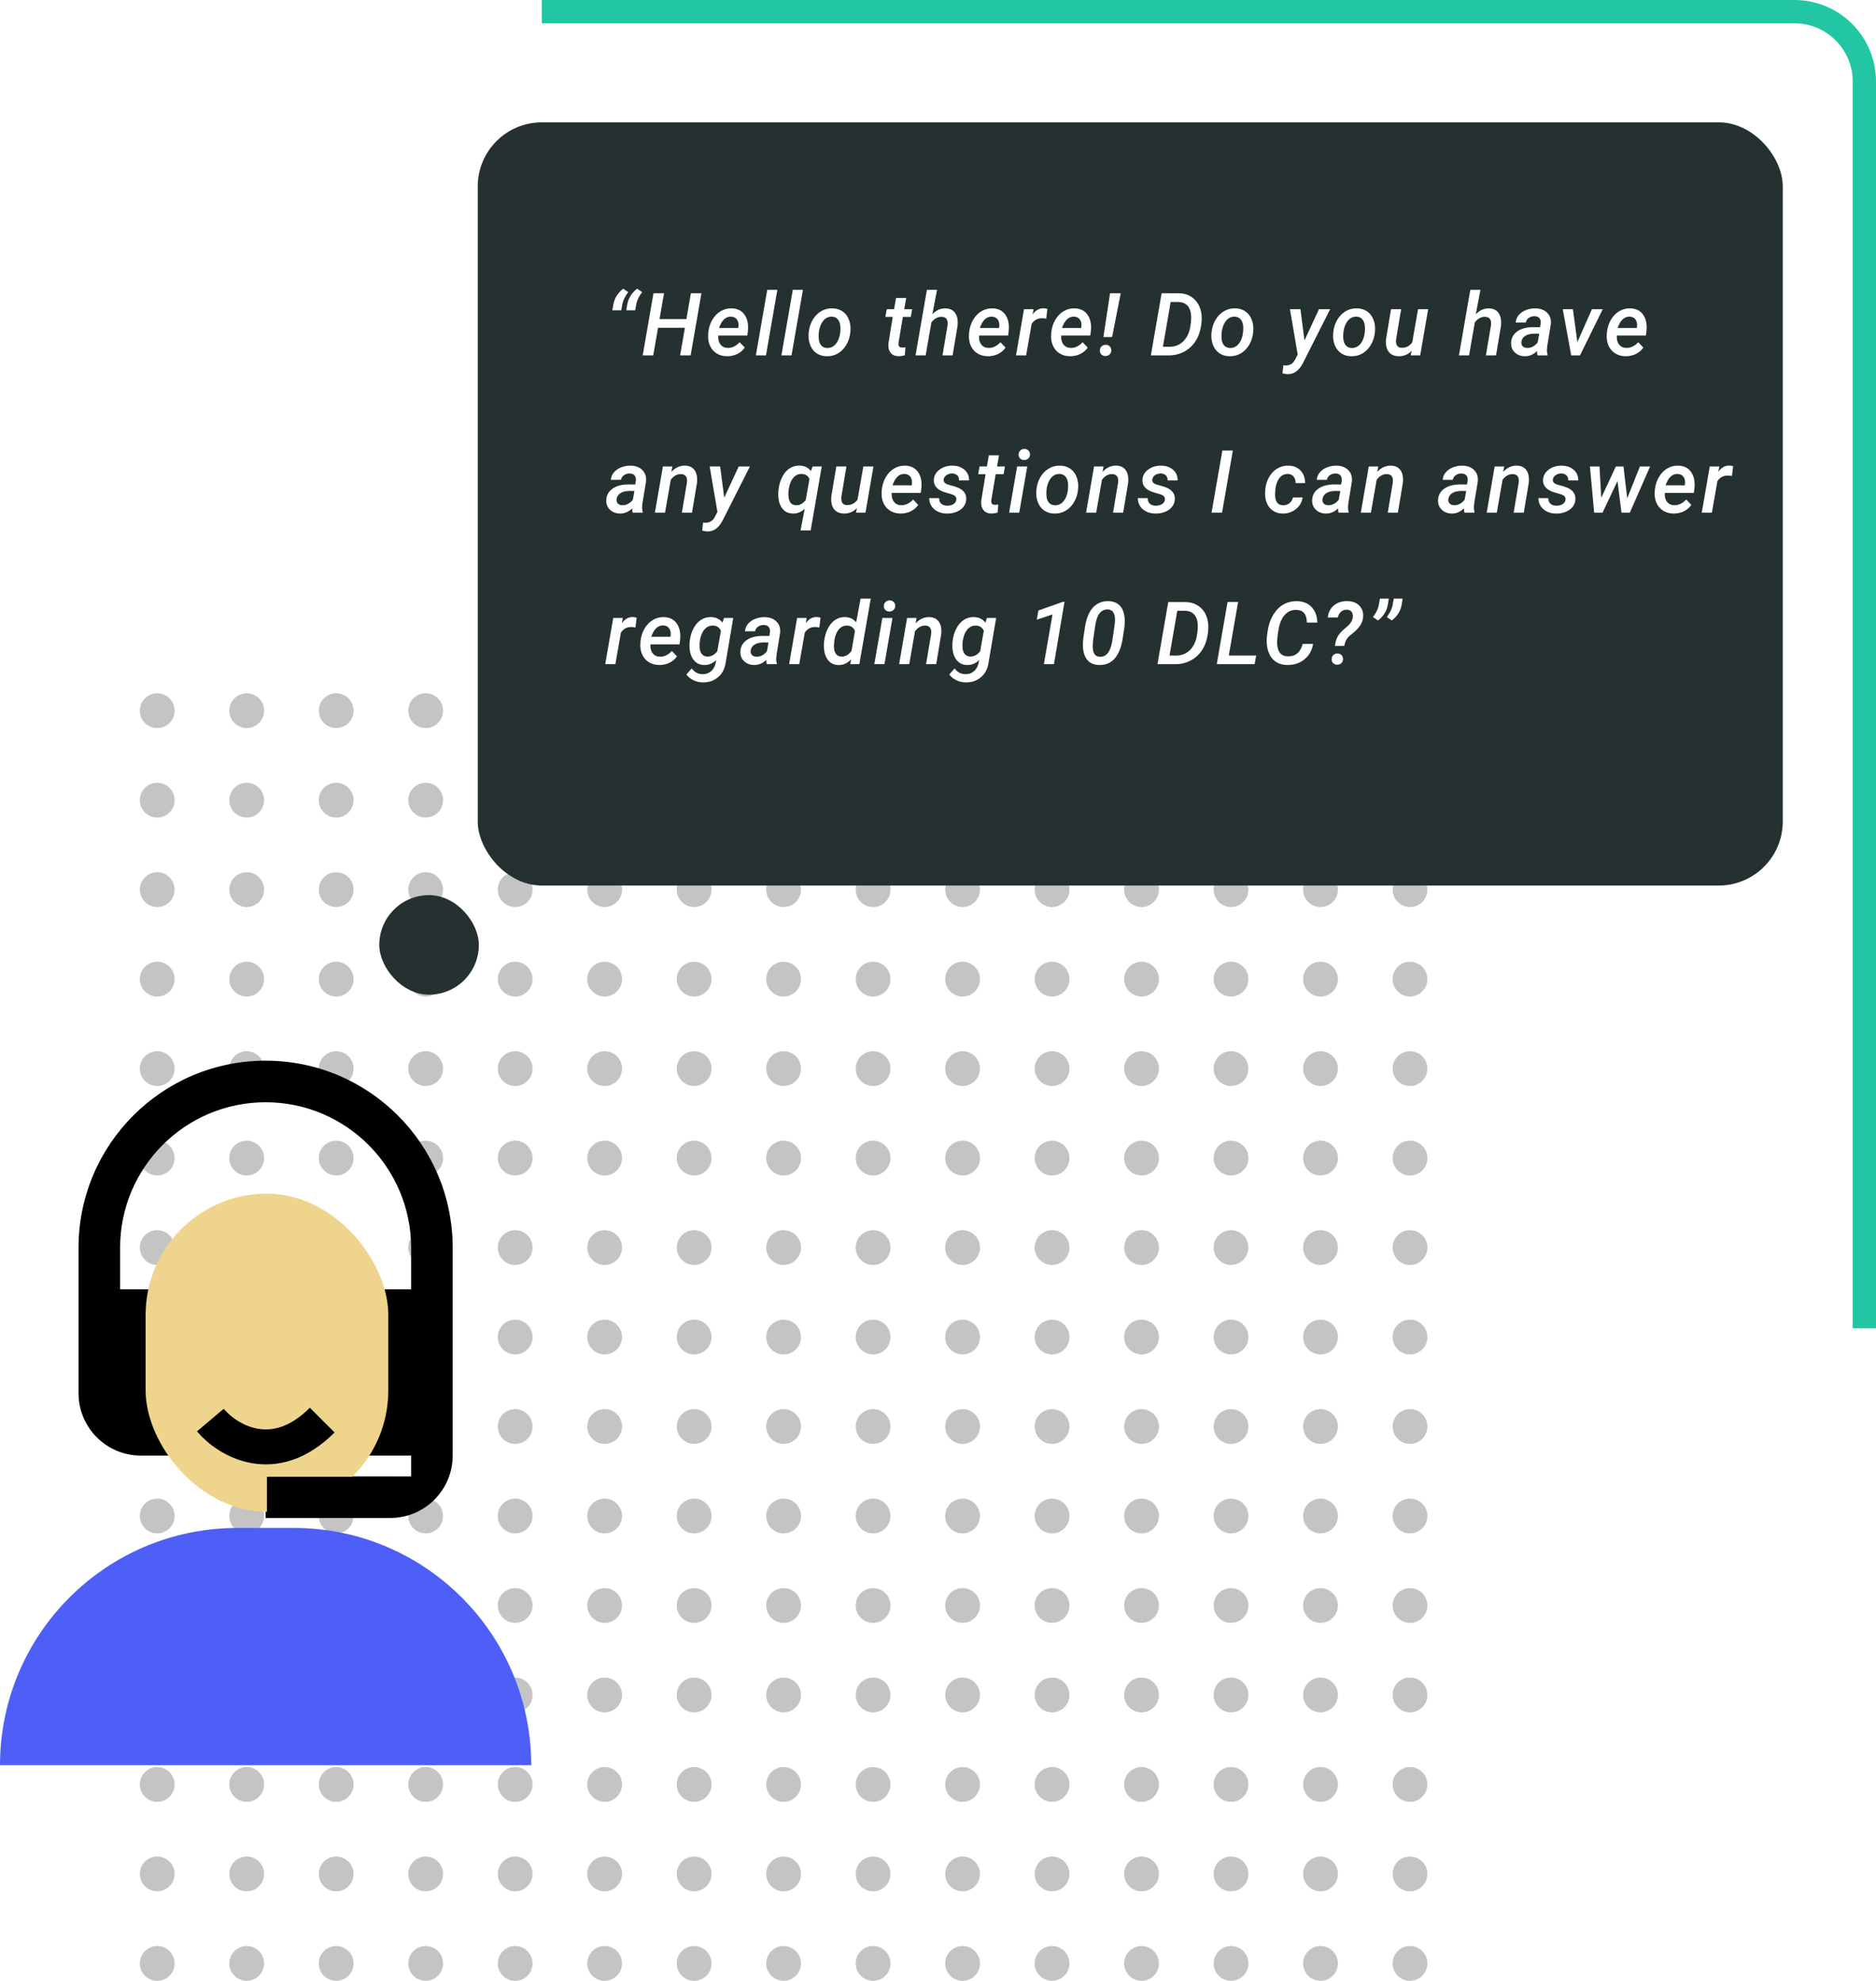 <svg width="322" height="340" viewBox="0 0 322 340" fill="none" xmlns="http://www.w3.org/2000/svg">
<circle cx="26.986" cy="121.986" r="2.986" fill="#C4C4C4"/>
<circle cx="26.986" cy="137.346" r="2.986" fill="#C4C4C4"/>
<circle cx="26.986" cy="152.705" r="2.986" fill="#C4C4C4"/>
<circle cx="26.986" cy="168.064" r="2.986" fill="#C4C4C4"/>
<circle cx="26.986" cy="183.423" r="2.986" fill="#C4C4C4"/>
<circle cx="26.986" cy="198.782" r="2.986" fill="#C4C4C4"/>
<circle cx="26.986" cy="214.141" r="2.986" fill="#C4C4C4"/>
<circle cx="26.986" cy="229.5" r="2.986" fill="#C4C4C4"/>
<circle cx="26.986" cy="244.859" r="2.986" fill="#C4C4C4"/>
<circle cx="26.986" cy="260.218" r="2.986" fill="#C4C4C4"/>
<circle cx="26.986" cy="275.577" r="2.986" fill="#C4C4C4"/>
<circle cx="26.986" cy="290.936" r="2.986" fill="#C4C4C4"/>
<circle cx="26.986" cy="306.295" r="2.986" fill="#C4C4C4"/>
<circle cx="26.986" cy="321.654" r="2.986" fill="#C4C4C4"/>
<circle cx="26.986" cy="337.014" r="2.986" fill="#C4C4C4"/>
<circle cx="42.346" cy="121.986" r="2.986" fill="#C4C4C4"/>
<circle cx="42.346" cy="137.346" r="2.986" fill="#C4C4C4"/>
<circle cx="42.346" cy="152.705" r="2.986" fill="#C4C4C4"/>
<circle cx="42.346" cy="168.064" r="2.986" fill="#C4C4C4"/>
<circle cx="42.346" cy="183.423" r="2.986" fill="#C4C4C4"/>
<circle cx="42.346" cy="198.782" r="2.986" fill="#C4C4C4"/>
<circle cx="42.346" cy="214.141" r="2.986" fill="#C4C4C4"/>
<circle cx="42.346" cy="229.5" r="2.986" fill="#C4C4C4"/>
<circle cx="42.346" cy="244.859" r="2.986" fill="#C4C4C4"/>
<circle cx="42.346" cy="260.218" r="2.986" fill="#C4C4C4"/>
<circle cx="42.346" cy="275.577" r="2.986" fill="#C4C4C4"/>
<circle cx="42.346" cy="290.936" r="2.986" fill="#C4C4C4"/>
<circle cx="42.346" cy="306.295" r="2.986" fill="#C4C4C4"/>
<circle cx="42.346" cy="321.654" r="2.986" fill="#C4C4C4"/>
<circle cx="42.346" cy="337.014" r="2.986" fill="#C4C4C4"/>
<circle cx="57.704" cy="121.986" r="2.986" fill="#C4C4C4"/>
<circle cx="57.704" cy="137.346" r="2.986" fill="#C4C4C4"/>
<circle cx="57.704" cy="152.705" r="2.986" fill="#C4C4C4"/>
<circle cx="57.704" cy="168.064" r="2.986" fill="#C4C4C4"/>
<circle cx="57.704" cy="183.423" r="2.986" fill="#C4C4C4"/>
<circle cx="57.704" cy="198.782" r="2.986" fill="#C4C4C4"/>
<circle cx="57.704" cy="214.141" r="2.986" fill="#C4C4C4"/>
<circle cx="57.704" cy="229.5" r="2.986" fill="#C4C4C4"/>
<circle cx="57.704" cy="244.859" r="2.986" fill="#C4C4C4"/>
<circle cx="57.704" cy="260.218" r="2.986" fill="#C4C4C4"/>
<circle cx="57.704" cy="275.577" r="2.986" fill="#C4C4C4"/>
<circle cx="57.704" cy="290.936" r="2.986" fill="#C4C4C4"/>
<circle cx="57.704" cy="306.295" r="2.986" fill="#C4C4C4"/>
<circle cx="57.704" cy="321.654" r="2.986" fill="#C4C4C4"/>
<circle cx="57.704" cy="337.014" r="2.986" fill="#C4C4C4"/>
<circle cx="73.064" cy="121.986" r="2.986" fill="#C4C4C4"/>
<circle cx="73.064" cy="137.346" r="2.986" fill="#C4C4C4"/>
<circle cx="73.064" cy="152.705" r="2.986" fill="#C4C4C4"/>
<circle cx="73.064" cy="168.064" r="2.986" fill="#C4C4C4"/>
<circle cx="73.064" cy="183.423" r="2.986" fill="#C4C4C4"/>
<circle cx="73.064" cy="198.782" r="2.986" fill="#C4C4C4"/>
<circle cx="73.064" cy="214.141" r="2.986" fill="#C4C4C4"/>
<circle cx="73.064" cy="229.5" r="2.986" fill="#C4C4C4"/>
<circle cx="73.064" cy="244.859" r="2.986" fill="#C4C4C4"/>
<circle cx="73.064" cy="260.218" r="2.986" fill="#C4C4C4"/>
<circle cx="73.064" cy="275.577" r="2.986" fill="#C4C4C4"/>
<circle cx="73.064" cy="290.936" r="2.986" fill="#C4C4C4"/>
<circle cx="73.064" cy="306.295" r="2.986" fill="#C4C4C4"/>
<circle cx="73.064" cy="321.654" r="2.986" fill="#C4C4C4"/>
<circle cx="73.064" cy="337.014" r="2.986" fill="#C4C4C4"/>
<circle cx="88.424" cy="121.986" r="2.986" fill="#C4C4C4"/>
<circle cx="88.424" cy="137.346" r="2.986" fill="#C4C4C4"/>
<circle cx="88.424" cy="152.705" r="2.986" fill="#C4C4C4"/>
<circle cx="88.424" cy="168.064" r="2.986" fill="#C4C4C4"/>
<circle cx="88.424" cy="183.423" r="2.986" fill="#C4C4C4"/>
<circle cx="88.424" cy="198.782" r="2.986" fill="#C4C4C4"/>
<circle cx="88.424" cy="214.141" r="2.986" fill="#C4C4C4"/>
<circle cx="88.424" cy="229.5" r="2.986" fill="#C4C4C4"/>
<circle cx="88.424" cy="244.859" r="2.986" fill="#C4C4C4"/>
<circle cx="88.424" cy="260.218" r="2.986" fill="#C4C4C4"/>
<circle cx="88.424" cy="275.577" r="2.986" fill="#C4C4C4"/>
<circle cx="88.424" cy="290.936" r="2.986" fill="#C4C4C4"/>
<circle cx="88.424" cy="306.295" r="2.986" fill="#C4C4C4"/>
<circle cx="88.424" cy="321.654" r="2.986" fill="#C4C4C4"/>
<circle cx="88.424" cy="337.014" r="2.986" fill="#C4C4C4"/>
<circle cx="103.783" cy="121.986" r="2.986" fill="#C4C4C4"/>
<circle cx="103.783" cy="137.346" r="2.986" fill="#C4C4C4"/>
<circle cx="103.783" cy="152.705" r="2.986" fill="#C4C4C4"/>
<circle cx="103.783" cy="168.064" r="2.986" fill="#C4C4C4"/>
<circle cx="103.783" cy="183.423" r="2.986" fill="#C4C4C4"/>
<circle cx="103.783" cy="198.782" r="2.986" fill="#C4C4C4"/>
<circle cx="103.783" cy="214.141" r="2.986" fill="#C4C4C4"/>
<circle cx="103.783" cy="229.5" r="2.986" fill="#C4C4C4"/>
<circle cx="103.783" cy="244.859" r="2.986" fill="#C4C4C4"/>
<circle cx="103.783" cy="260.218" r="2.986" fill="#C4C4C4"/>
<circle cx="103.783" cy="275.577" r="2.986" fill="#C4C4C4"/>
<circle cx="103.783" cy="290.936" r="2.986" fill="#C4C4C4"/>
<circle cx="103.783" cy="306.295" r="2.986" fill="#C4C4C4"/>
<circle cx="103.783" cy="321.654" r="2.986" fill="#C4C4C4"/>
<circle cx="103.783" cy="337.014" r="2.986" fill="#C4C4C4"/>
<circle cx="119.142" cy="121.986" r="2.986" fill="#C4C4C4"/>
<circle cx="119.142" cy="137.346" r="2.986" fill="#C4C4C4"/>
<circle cx="119.142" cy="152.705" r="2.986" fill="#C4C4C4"/>
<circle cx="119.142" cy="168.064" r="2.986" fill="#C4C4C4"/>
<circle cx="119.142" cy="183.423" r="2.986" fill="#C4C4C4"/>
<circle cx="119.142" cy="198.782" r="2.986" fill="#C4C4C4"/>
<circle cx="119.142" cy="214.141" r="2.986" fill="#C4C4C4"/>
<circle cx="119.142" cy="229.5" r="2.986" fill="#C4C4C4"/>
<circle cx="119.142" cy="244.859" r="2.986" fill="#C4C4C4"/>
<circle cx="119.142" cy="260.218" r="2.986" fill="#C4C4C4"/>
<circle cx="119.142" cy="275.577" r="2.986" fill="#C4C4C4"/>
<circle cx="119.142" cy="290.936" r="2.986" fill="#C4C4C4"/>
<circle cx="119.142" cy="306.295" r="2.986" fill="#C4C4C4"/>
<circle cx="119.142" cy="321.654" r="2.986" fill="#C4C4C4"/>
<circle cx="119.142" cy="337.014" r="2.986" fill="#C4C4C4"/>
<circle cx="134.5" cy="121.986" r="2.986" fill="#C4C4C4"/>
<circle cx="134.5" cy="137.346" r="2.986" fill="#C4C4C4"/>
<circle cx="134.5" cy="152.705" r="2.986" fill="#C4C4C4"/>
<circle cx="134.5" cy="168.064" r="2.986" fill="#C4C4C4"/>
<circle cx="134.5" cy="183.423" r="2.986" fill="#C4C4C4"/>
<circle cx="134.5" cy="198.782" r="2.986" fill="#C4C4C4"/>
<circle cx="134.5" cy="214.141" r="2.986" fill="#C4C4C4"/>
<circle cx="134.5" cy="229.5" r="2.986" fill="#C4C4C4"/>
<circle cx="134.5" cy="244.859" r="2.986" fill="#C4C4C4"/>
<circle cx="134.5" cy="260.218" r="2.986" fill="#C4C4C4"/>
<circle cx="134.5" cy="275.577" r="2.986" fill="#C4C4C4"/>
<circle cx="134.5" cy="290.936" r="2.986" fill="#C4C4C4"/>
<circle cx="134.5" cy="306.295" r="2.986" fill="#C4C4C4"/>
<circle cx="134.5" cy="321.654" r="2.986" fill="#C4C4C4"/>
<circle cx="134.5" cy="337.014" r="2.986" fill="#C4C4C4"/>
<circle cx="149.859" cy="121.986" r="2.986" fill="#C4C4C4"/>
<circle cx="149.859" cy="137.346" r="2.986" fill="#C4C4C4"/>
<circle cx="149.859" cy="152.705" r="2.986" fill="#C4C4C4"/>
<circle cx="149.859" cy="168.064" r="2.986" fill="#C4C4C4"/>
<circle cx="149.859" cy="183.423" r="2.986" fill="#C4C4C4"/>
<circle cx="149.859" cy="198.782" r="2.986" fill="#C4C4C4"/>
<circle cx="149.859" cy="214.141" r="2.986" fill="#C4C4C4"/>
<circle cx="149.859" cy="229.5" r="2.986" fill="#C4C4C4"/>
<circle cx="149.859" cy="244.859" r="2.986" fill="#C4C4C4"/>
<circle cx="149.859" cy="260.218" r="2.986" fill="#C4C4C4"/>
<circle cx="149.859" cy="275.577" r="2.986" fill="#C4C4C4"/>
<circle cx="149.859" cy="290.936" r="2.986" fill="#C4C4C4"/>
<circle cx="149.859" cy="306.295" r="2.986" fill="#C4C4C4"/>
<circle cx="149.859" cy="321.654" r="2.986" fill="#C4C4C4"/>
<circle cx="149.859" cy="337.014" r="2.986" fill="#C4C4C4"/>
<circle cx="165.219" cy="121.986" r="2.986" fill="#C4C4C4"/>
<circle cx="165.219" cy="137.346" r="2.986" fill="#C4C4C4"/>
<circle cx="165.219" cy="152.705" r="2.986" fill="#C4C4C4"/>
<circle cx="165.219" cy="168.064" r="2.986" fill="#C4C4C4"/>
<circle cx="165.219" cy="183.423" r="2.986" fill="#C4C4C4"/>
<circle cx="165.219" cy="198.782" r="2.986" fill="#C4C4C4"/>
<circle cx="165.219" cy="214.141" r="2.986" fill="#C4C4C4"/>
<circle cx="165.219" cy="229.5" r="2.986" fill="#C4C4C4"/>
<circle cx="165.219" cy="244.859" r="2.986" fill="#C4C4C4"/>
<circle cx="165.219" cy="260.218" r="2.986" fill="#C4C4C4"/>
<circle cx="165.219" cy="275.577" r="2.986" fill="#C4C4C4"/>
<circle cx="165.219" cy="290.936" r="2.986" fill="#C4C4C4"/>
<circle cx="165.219" cy="306.295" r="2.986" fill="#C4C4C4"/>
<circle cx="165.219" cy="321.654" r="2.986" fill="#C4C4C4"/>
<circle cx="165.219" cy="337.014" r="2.986" fill="#C4C4C4"/>
<circle cx="180.577" cy="121.986" r="2.986" fill="#C4C4C4"/>
<circle cx="180.577" cy="137.346" r="2.986" fill="#C4C4C4"/>
<circle cx="180.577" cy="152.705" r="2.986" fill="#C4C4C4"/>
<circle cx="180.577" cy="168.064" r="2.986" fill="#C4C4C4"/>
<circle cx="180.577" cy="183.423" r="2.986" fill="#C4C4C4"/>
<circle cx="180.577" cy="198.782" r="2.986" fill="#C4C4C4"/>
<circle cx="180.577" cy="214.141" r="2.986" fill="#C4C4C4"/>
<circle cx="180.577" cy="229.5" r="2.986" fill="#C4C4C4"/>
<circle cx="180.577" cy="244.859" r="2.986" fill="#C4C4C4"/>
<circle cx="180.577" cy="260.218" r="2.986" fill="#C4C4C4"/>
<circle cx="180.577" cy="275.577" r="2.986" fill="#C4C4C4"/>
<circle cx="180.577" cy="290.936" r="2.986" fill="#C4C4C4"/>
<circle cx="180.577" cy="306.295" r="2.986" fill="#C4C4C4"/>
<circle cx="180.577" cy="321.654" r="2.986" fill="#C4C4C4"/>
<circle cx="180.577" cy="337.014" r="2.986" fill="#C4C4C4"/>
<circle cx="195.937" cy="121.986" r="2.986" fill="#C4C4C4"/>
<circle cx="195.937" cy="137.346" r="2.986" fill="#C4C4C4"/>
<circle cx="195.937" cy="152.705" r="2.986" fill="#C4C4C4"/>
<circle cx="195.937" cy="168.064" r="2.986" fill="#C4C4C4"/>
<circle cx="195.937" cy="183.423" r="2.986" fill="#C4C4C4"/>
<circle cx="195.937" cy="198.782" r="2.986" fill="#C4C4C4"/>
<circle cx="195.937" cy="214.141" r="2.986" fill="#C4C4C4"/>
<circle cx="195.937" cy="229.5" r="2.986" fill="#C4C4C4"/>
<circle cx="195.937" cy="244.859" r="2.986" fill="#C4C4C4"/>
<circle cx="195.937" cy="260.218" r="2.986" fill="#C4C4C4"/>
<circle cx="195.937" cy="275.577" r="2.986" fill="#C4C4C4"/>
<circle cx="195.937" cy="290.936" r="2.986" fill="#C4C4C4"/>
<circle cx="195.937" cy="306.295" r="2.986" fill="#C4C4C4"/>
<circle cx="195.937" cy="321.654" r="2.986" fill="#C4C4C4"/>
<circle cx="195.937" cy="337.014" r="2.986" fill="#C4C4C4"/>
<circle cx="211.295" cy="121.986" r="2.986" fill="#C4C4C4"/>
<circle cx="211.295" cy="137.346" r="2.986" fill="#C4C4C4"/>
<circle cx="211.295" cy="152.705" r="2.986" fill="#C4C4C4"/>
<circle cx="211.295" cy="168.064" r="2.986" fill="#C4C4C4"/>
<circle cx="211.295" cy="183.423" r="2.986" fill="#C4C4C4"/>
<circle cx="211.295" cy="198.782" r="2.986" fill="#C4C4C4"/>
<circle cx="211.295" cy="214.141" r="2.986" fill="#C4C4C4"/>
<circle cx="211.295" cy="229.5" r="2.986" fill="#C4C4C4"/>
<circle cx="211.295" cy="244.859" r="2.986" fill="#C4C4C4"/>
<circle cx="211.295" cy="260.218" r="2.986" fill="#C4C4C4"/>
<circle cx="211.295" cy="275.577" r="2.986" fill="#C4C4C4"/>
<circle cx="211.295" cy="290.936" r="2.986" fill="#C4C4C4"/>
<circle cx="211.295" cy="306.295" r="2.986" fill="#C4C4C4"/>
<circle cx="211.295" cy="321.654" r="2.986" fill="#C4C4C4"/>
<circle cx="211.295" cy="337.014" r="2.986" fill="#C4C4C4"/>
<circle cx="226.654" cy="121.986" r="2.986" fill="#C4C4C4"/>
<circle cx="226.654" cy="137.346" r="2.986" fill="#C4C4C4"/>
<circle cx="226.654" cy="152.705" r="2.986" fill="#C4C4C4"/>
<circle cx="226.654" cy="168.064" r="2.986" fill="#C4C4C4"/>
<circle cx="226.654" cy="183.423" r="2.986" fill="#C4C4C4"/>
<circle cx="226.654" cy="198.782" r="2.986" fill="#C4C4C4"/>
<circle cx="226.654" cy="214.141" r="2.986" fill="#C4C4C4"/>
<circle cx="226.654" cy="229.5" r="2.986" fill="#C4C4C4"/>
<circle cx="226.654" cy="244.859" r="2.986" fill="#C4C4C4"/>
<circle cx="226.654" cy="260.218" r="2.986" fill="#C4C4C4"/>
<circle cx="226.654" cy="275.577" r="2.986" fill="#C4C4C4"/>
<circle cx="226.654" cy="290.936" r="2.986" fill="#C4C4C4"/>
<circle cx="226.654" cy="306.295" r="2.986" fill="#C4C4C4"/>
<circle cx="226.654" cy="321.654" r="2.986" fill="#C4C4C4"/>
<circle cx="226.654" cy="337.014" r="2.986" fill="#C4C4C4"/>
<circle cx="242.015" cy="121.986" r="2.986" fill="#C4C4C4"/>
<circle cx="242.015" cy="137.346" r="2.986" fill="#C4C4C4"/>
<circle cx="242.015" cy="152.705" r="2.986" fill="#C4C4C4"/>
<circle cx="242.015" cy="168.064" r="2.986" fill="#C4C4C4"/>
<circle cx="242.015" cy="183.423" r="2.986" fill="#C4C4C4"/>
<circle cx="242.015" cy="198.782" r="2.986" fill="#C4C4C4"/>
<circle cx="242.015" cy="214.141" r="2.986" fill="#C4C4C4"/>
<circle cx="242.015" cy="229.5" r="2.986" fill="#C4C4C4"/>
<circle cx="242.015" cy="244.859" r="2.986" fill="#C4C4C4"/>
<circle cx="242.015" cy="260.218" r="2.986" fill="#C4C4C4"/>
<circle cx="242.015" cy="275.577" r="2.986" fill="#C4C4C4"/>
<circle cx="242.015" cy="290.936" r="2.986" fill="#C4C4C4"/>
<circle cx="242.015" cy="306.295" r="2.986" fill="#C4C4C4"/>
<circle cx="242.015" cy="321.654" r="2.986" fill="#C4C4C4"/>
<circle cx="242.015" cy="337.014" r="2.986" fill="#C4C4C4"/>
<path d="M45.589 182.063C27.858 182.063 13.479 196.441 13.479 214.173V239.147C13.479 245.052 18.278 249.85 24.183 249.85H34.886V221.308H20.615V214.173C20.615 200.384 31.8 189.199 45.589 189.199C59.378 189.199 70.563 200.384 70.563 214.173V221.308H56.292V249.85H70.563V253.418H45.589V260.553H66.996C72.9 260.553 77.699 255.755 77.699 249.85V214.173C77.699 196.441 63.321 182.063 45.589 182.063Z" fill="black"/>
<rect x="24.993" y="204.878" width="41.656" height="54.615" rx="20.828" fill="#EFD48D"/>
<rect x="45.821" y="253.476" width="21.753" height="6.943" fill="black"/>
<path d="M36.102 243.756C39.033 247.227 46.978 252.087 55.309 243.756" stroke="black" stroke-width="6"/>
<path d="M0 303C0 280.505 18.235 262.27 40.73 262.27H50.45C72.944 262.27 91.18 280.505 91.18 303V303H0V303Z" fill="#4D5FF6"/>
<path d="M93 2H308C314.627 2 320 7.373 320 14V228" stroke="#23C6A3" stroke-width="4"/>
<g filter="url(#filter0_d)">
<rect x="82" y="19" width="224" height="131" rx="11" fill="#253131"/>
</g>
<g filter="url(#filter1_d)">
<rect x="65.101" y="151.642" width="17.089" height="17.089" rx="8.544" fill="#253131"/>
</g>
<path d="M106.962 49.56L107.833 50.138C107.311 50.827 106.981 51.481 106.845 52.101L106.632 53.266H105.109L105.255 52.357C105.441 51.23 106.01 50.297 106.962 49.56ZM109.35 49.56L110.221 50.138C109.699 50.827 109.369 51.481 109.232 52.101L109.02 53.266H107.497L107.643 52.357C107.829 51.23 108.397 50.297 109.35 49.56ZM118.54 61H116.738L117.559 56.261H112.945L112.124 61H110.315L112.168 50.336H113.977L113.201 54.774H117.815L118.584 50.336H120.393L118.54 61ZM124.743 61.147C124.054 61.132 123.456 60.959 122.948 60.627C122.445 60.294 122.072 59.84 121.828 59.264C121.588 58.688 121.498 58.046 121.557 57.338L121.579 57.038C121.666 56.232 121.901 55.509 122.282 54.87C122.667 54.225 123.146 53.737 123.717 53.405C124.288 53.073 124.909 52.914 125.578 52.929C126.569 52.948 127.311 53.317 127.804 54.035C128.302 54.752 128.49 55.688 128.368 56.84L128.266 57.602H123.278C123.234 58.231 123.361 58.739 123.659 59.125C123.956 59.511 124.367 59.709 124.889 59.718C125.636 59.743 126.325 59.418 126.955 58.744L127.833 59.667C127.501 60.141 127.064 60.509 126.522 60.773C125.98 61.032 125.387 61.156 124.743 61.147ZM125.482 54.35C124.564 54.32 123.876 54.97 123.417 56.298L126.705 56.305L126.735 56.151C126.769 55.927 126.771 55.707 126.742 55.492C126.688 55.145 126.552 54.872 126.332 54.672C126.112 54.472 125.829 54.364 125.482 54.35ZM131.472 61H129.736L131.692 49.75H133.428L131.472 61ZM135.858 61H134.122L136.078 49.75H137.814L135.858 61ZM138.816 57.008C138.899 56.232 139.126 55.526 139.497 54.892C139.873 54.257 140.354 53.766 140.94 53.419C141.526 53.073 142.175 52.909 142.888 52.929C143.567 52.938 144.153 53.119 144.646 53.471C145.139 53.822 145.498 54.303 145.723 54.914C145.952 55.524 146.033 56.203 145.964 56.95C145.886 57.79 145.657 58.532 145.276 59.176C144.9 59.821 144.417 60.316 143.826 60.663C143.24 61.005 142.588 61.166 141.87 61.147C141.196 61.137 140.613 60.959 140.12 60.612C139.631 60.26 139.272 59.782 139.043 59.176C138.814 58.566 138.731 57.895 138.794 57.162L138.816 57.008ZM140.522 58.012C140.547 58.524 140.681 58.937 140.925 59.249C141.174 59.557 141.519 59.718 141.958 59.733C142.554 59.748 143.052 59.518 143.452 59.044C143.857 58.571 144.111 57.924 144.214 57.103L144.258 56.386C144.258 55.761 144.133 55.27 143.884 54.914C143.635 54.557 143.274 54.369 142.8 54.35C142.058 54.33 141.472 54.694 141.043 55.441C140.784 55.895 140.62 56.417 140.552 57.008C140.513 57.419 140.503 57.753 140.522 58.012ZM155.542 51.149L155.205 53.075H156.56L156.333 54.394H154.971L154.224 58.832C154.209 58.954 154.207 59.064 154.216 59.162C154.246 59.479 154.441 59.645 154.802 59.66C154.983 59.66 155.188 59.638 155.417 59.594L155.3 60.985C154.939 61.088 154.575 61.139 154.209 61.139C153.603 61.129 153.149 60.924 152.847 60.524C152.549 60.119 152.432 59.584 152.495 58.92L153.235 54.394H151.968L152.202 53.075H153.462L153.799 51.149H155.542ZM160.03 53.947C160.69 53.253 161.439 52.916 162.279 52.936C163.031 52.946 163.588 53.212 163.949 53.734C164.315 54.257 164.452 54.98 164.359 55.902L163.509 61H161.774L162.638 55.88C162.662 55.67 162.667 55.475 162.653 55.294C162.589 54.699 162.237 54.394 161.598 54.379C160.953 54.369 160.377 54.687 159.869 55.331L158.881 61H157.145L159.093 49.75H160.836L160.03 53.947ZM169.507 61.147C168.818 61.132 168.22 60.959 167.712 60.627C167.209 60.294 166.836 59.84 166.592 59.264C166.352 58.688 166.262 58.046 166.321 57.338L166.343 57.038C166.431 56.232 166.665 55.509 167.046 54.87C167.432 54.225 167.91 53.737 168.481 53.405C169.053 53.073 169.673 52.914 170.342 52.929C171.333 52.948 172.075 53.317 172.568 54.035C173.066 54.752 173.254 55.688 173.132 56.84L173.03 57.602H168.042C167.998 58.231 168.125 58.739 168.423 59.125C168.721 59.511 169.131 59.709 169.653 59.718C170.4 59.743 171.089 59.418 171.719 58.744L172.598 59.667C172.265 60.141 171.828 60.509 171.286 60.773C170.745 61.032 170.151 61.156 169.507 61.147ZM170.246 54.35C169.328 54.32 168.64 54.97 168.181 56.298L171.47 56.305L171.499 56.151C171.533 55.927 171.536 55.707 171.506 55.492C171.453 55.145 171.316 54.872 171.096 54.672C170.876 54.472 170.593 54.364 170.246 54.35ZM179.576 54.701C179.352 54.652 179.125 54.628 178.895 54.628C178.133 54.608 177.528 54.923 177.079 55.573L176.127 61H174.391L175.76 53.075L177.408 53.068L177.232 53.969C177.774 53.251 178.399 52.899 179.107 52.914C179.269 52.914 179.491 52.951 179.774 53.024L179.576 54.701ZM183.611 61.147C182.922 61.132 182.324 60.959 181.816 60.627C181.313 60.294 180.94 59.84 180.696 59.264C180.456 58.688 180.366 58.046 180.425 57.338L180.447 57.038C180.534 56.232 180.769 55.509 181.15 54.87C181.535 54.225 182.014 53.737 182.585 53.405C183.157 53.073 183.777 52.914 184.446 52.929C185.437 52.948 186.179 53.317 186.672 54.035C187.17 54.752 187.358 55.688 187.236 56.84L187.134 57.602H182.146C182.102 58.231 182.229 58.739 182.527 59.125C182.825 59.511 183.235 59.709 183.757 59.718C184.504 59.743 185.193 59.418 185.823 58.744L186.701 59.667C186.369 60.141 185.932 60.509 185.39 60.773C184.848 61.032 184.255 61.156 183.611 61.147ZM184.35 54.35C183.432 54.32 182.744 54.97 182.285 56.298L185.574 56.305L185.603 56.151C185.637 55.927 185.639 55.707 185.61 55.492C185.556 55.145 185.42 54.872 185.2 54.672C184.98 54.472 184.697 54.364 184.35 54.35ZM190.882 57.858H189.388L190.531 50.336H192.362L190.882 57.858ZM188.78 60.187C188.78 59.899 188.871 59.662 189.051 59.477C189.237 59.291 189.471 59.193 189.754 59.184C190.033 59.174 190.267 59.259 190.458 59.44C190.648 59.621 190.743 59.85 190.743 60.128C190.743 60.407 190.65 60.639 190.465 60.824C190.284 61.005 190.052 61.1 189.769 61.11C189.5 61.12 189.269 61.039 189.073 60.868C188.878 60.692 188.78 60.465 188.78 60.187ZM197.538 61L199.383 50.336L202.269 50.343C203.158 50.343 203.922 50.565 204.561 51.01C205.206 51.449 205.672 52.06 205.96 52.841C206.248 53.617 206.336 54.474 206.224 55.412L206.143 55.99C205.997 56.972 205.672 57.843 205.169 58.605C204.671 59.362 204.027 59.95 203.236 60.37C202.445 60.79 201.576 61 200.628 61H197.538ZM200.936 51.83L199.603 59.52L200.672 59.528C201.639 59.528 202.44 59.223 203.075 58.612C203.714 57.997 204.124 57.15 204.305 56.071C204.432 55.329 204.478 54.682 204.444 54.13C204.4 53.422 204.193 52.868 203.822 52.467C203.455 52.067 202.945 51.857 202.291 51.837L200.936 51.83ZM207.959 57.008C208.042 56.232 208.269 55.526 208.64 54.892C209.016 54.257 209.497 53.766 210.083 53.419C210.669 53.073 211.318 52.909 212.031 52.929C212.71 52.938 213.296 53.119 213.789 53.471C214.282 53.822 214.641 54.303 214.865 54.914C215.095 55.524 215.175 56.203 215.107 56.95C215.029 57.79 214.799 58.532 214.419 59.176C214.043 59.821 213.559 60.316 212.968 60.663C212.382 61.005 211.731 61.166 211.013 61.147C210.339 61.137 209.755 60.959 209.262 60.612C208.774 60.26 208.415 59.782 208.186 59.176C207.956 58.566 207.873 57.895 207.937 57.162L207.959 57.008ZM209.665 58.012C209.69 58.524 209.824 58.937 210.068 59.249C210.317 59.557 210.661 59.718 211.101 59.733C211.696 59.748 212.194 59.518 212.595 59.044C213 58.571 213.254 57.924 213.357 57.103L213.401 56.386C213.401 55.761 213.276 55.27 213.027 54.914C212.778 54.557 212.417 54.369 211.943 54.35C211.201 54.33 210.615 54.694 210.185 55.441C209.926 55.895 209.763 56.417 209.694 57.008C209.655 57.419 209.646 57.753 209.665 58.012ZM223.901 58.437L226.391 53.075H228.31L223.615 62.37C222.961 63.62 222.099 64.237 221.03 64.223C220.766 64.213 220.466 64.164 220.129 64.076L220.275 62.699L220.59 62.728C221.01 62.743 221.357 62.663 221.63 62.487C221.904 62.316 222.133 62.047 222.319 61.681L222.736 60.861L221.411 53.075H223.212L223.901 58.437ZM228.851 57.008C228.934 56.232 229.161 55.526 229.532 54.892C229.908 54.257 230.389 53.766 230.975 53.419C231.561 53.073 232.21 52.909 232.923 52.929C233.602 52.938 234.188 53.119 234.681 53.471C235.174 53.822 235.533 54.303 235.758 54.914C235.987 55.524 236.068 56.203 235.999 56.95C235.921 57.79 235.692 58.532 235.311 59.176C234.935 59.821 234.451 60.316 233.861 60.663C233.275 61.005 232.623 61.166 231.905 61.147C231.231 61.137 230.648 60.959 230.155 60.612C229.666 60.26 229.307 59.782 229.078 59.176C228.848 58.566 228.765 57.895 228.829 57.162L228.851 57.008ZM230.557 58.012C230.582 58.524 230.716 58.937 230.96 59.249C231.209 59.557 231.553 59.718 231.993 59.733C232.589 59.748 233.087 59.518 233.487 59.044C233.892 58.571 234.146 57.924 234.249 57.103L234.293 56.386C234.293 55.761 234.168 55.27 233.919 54.914C233.67 54.557 233.309 54.369 232.835 54.35C232.093 54.33 231.507 54.694 231.077 55.441C230.819 55.895 230.655 56.417 230.587 57.008C230.548 57.419 230.538 57.753 230.557 58.012ZM242.29 60.216C241.689 60.856 240.937 61.166 240.034 61.147C239.521 61.137 239.094 61.01 238.752 60.766C238.415 60.522 238.173 60.182 238.027 59.748C237.885 59.308 237.844 58.793 237.902 58.202L238.759 53.075H240.495L239.631 58.224C239.611 58.405 239.609 58.581 239.623 58.752C239.672 59.357 239.977 59.672 240.539 59.696C241.306 59.726 241.926 59.418 242.399 58.773L243.395 53.075H245.131L243.762 61H242.136L242.29 60.216ZM253.303 53.947C253.962 53.253 254.711 52.916 255.551 52.936C256.303 52.946 256.86 53.212 257.221 53.734C257.587 54.257 257.724 54.98 257.631 55.902L256.782 61H255.046L255.91 55.88C255.934 55.67 255.939 55.475 255.925 55.294C255.861 54.699 255.51 54.394 254.87 54.379C254.225 54.369 253.649 54.687 253.141 55.331L252.153 61H250.417L252.365 49.75H254.108L253.303 53.947ZM263.899 61C263.841 60.805 263.816 60.558 263.826 60.26C263.172 60.871 262.466 61.166 261.71 61.147C261.021 61.137 260.45 60.917 259.996 60.487C259.546 60.053 259.337 59.503 259.366 58.839C259.405 58.004 259.766 57.348 260.45 56.869C261.133 56.391 262.051 56.151 263.204 56.151L264.332 56.166L264.434 55.624C264.463 55.434 264.463 55.255 264.434 55.089C264.337 54.562 263.987 54.291 263.387 54.276C263.016 54.267 262.689 54.362 262.405 54.562C262.127 54.757 261.956 55.021 261.893 55.353L260.157 55.368C260.191 54.879 260.364 54.452 260.677 54.086C260.989 53.715 261.404 53.427 261.922 53.222C262.44 53.017 262.986 52.919 263.563 52.929C264.427 52.948 265.101 53.209 265.584 53.712C266.067 54.21 266.268 54.857 266.185 55.653L265.577 59.367L265.518 60.026C265.503 60.314 265.54 60.595 265.628 60.868L265.621 61H263.899ZM262.112 59.726C262.479 59.735 262.818 59.652 263.13 59.477C263.443 59.296 263.709 59.064 263.929 58.781L264.2 57.279L263.372 57.272C262.718 57.272 262.195 57.397 261.805 57.645C261.414 57.89 261.192 58.227 261.138 58.656C261.099 58.983 261.17 59.242 261.351 59.433C261.536 59.618 261.79 59.716 262.112 59.726ZM270.739 58.722L273.244 53.075H275.097L271.193 61H269.684L268.234 53.075H269.977L270.739 58.722ZM278.978 61.147C278.289 61.132 277.691 60.959 277.183 60.627C276.68 60.294 276.307 59.84 276.062 59.264C275.823 58.688 275.733 58.046 275.792 57.338L275.813 57.038C275.901 56.232 276.136 55.509 276.517 54.87C276.902 54.225 277.381 53.737 277.952 53.405C278.523 53.073 279.144 52.914 279.812 52.929C280.804 52.948 281.546 53.317 282.039 54.035C282.537 54.752 282.725 55.688 282.603 56.84L282.5 57.602H277.513C277.469 58.231 277.596 58.739 277.894 59.125C278.191 59.511 278.602 59.709 279.124 59.718C279.871 59.743 280.56 59.418 281.189 58.744L282.068 59.667C281.736 60.141 281.299 60.509 280.757 60.773C280.215 61.032 279.622 61.156 278.978 61.147ZM279.717 54.35C278.799 54.32 278.111 54.97 277.652 56.298L280.94 56.305L280.97 56.151C281.004 55.927 281.006 55.707 280.977 55.492C280.923 55.145 280.787 54.872 280.567 54.672C280.347 54.472 280.064 54.364 279.717 54.35ZM108.595 88C108.537 87.805 108.512 87.558 108.522 87.26C107.868 87.871 107.162 88.166 106.405 88.147C105.717 88.137 105.146 87.917 104.691 87.487C104.242 87.053 104.032 86.503 104.062 85.839C104.101 85.004 104.462 84.348 105.146 83.869C105.829 83.391 106.747 83.151 107.899 83.151L109.027 83.166L109.13 82.624C109.159 82.434 109.159 82.255 109.13 82.089C109.032 81.562 108.683 81.291 108.083 81.276C107.711 81.267 107.384 81.362 107.101 81.562C106.823 81.757 106.652 82.021 106.588 82.353L104.853 82.368C104.887 81.879 105.06 81.452 105.373 81.086C105.685 80.715 106.1 80.427 106.618 80.222C107.135 80.017 107.682 79.919 108.258 79.929C109.123 79.948 109.796 80.21 110.28 80.712C110.763 81.21 110.963 81.857 110.88 82.653L110.272 86.367L110.214 87.026C110.199 87.314 110.236 87.595 110.324 87.868L110.316 88H108.595ZM106.808 86.726C107.174 86.735 107.514 86.652 107.826 86.477C108.139 86.296 108.405 86.064 108.625 85.781L108.896 84.279L108.068 84.272C107.414 84.272 106.891 84.397 106.5 84.645C106.11 84.89 105.888 85.227 105.834 85.656C105.795 85.983 105.866 86.242 106.046 86.433C106.232 86.618 106.486 86.716 106.808 86.726ZM115.413 80.068L115.237 80.998C115.916 80.266 116.699 79.909 117.588 79.929C118.33 79.943 118.88 80.21 119.236 80.727C119.592 81.24 119.724 81.957 119.632 82.88L118.775 88H117.039L117.903 82.858C117.927 82.648 117.93 82.453 117.91 82.272C117.847 81.691 117.5 81.394 116.87 81.379C116.211 81.369 115.633 81.694 115.134 82.353L114.146 88H112.41L113.78 80.075L115.413 80.068ZM124.303 85.436L126.793 80.075H128.712L124.017 89.37C123.363 90.62 122.501 91.237 121.432 91.223C121.168 91.213 120.868 91.164 120.531 91.076L120.678 89.699L120.993 89.728C121.413 89.743 121.759 89.663 122.033 89.487C122.306 89.316 122.536 89.047 122.721 88.681L123.139 87.861L121.813 80.075H123.615L124.303 85.436ZM133.632 84.023C133.729 83.188 133.951 82.448 134.298 81.804C134.645 81.154 135.07 80.676 135.573 80.368C136.076 80.056 136.637 79.907 137.257 79.921C138.097 79.941 138.742 80.256 139.191 80.866L139.476 80.068L141.044 80.075L139.139 91.047H137.404L138.121 87.319C137.531 87.89 136.854 88.166 136.093 88.147C135.336 88.137 134.738 87.856 134.298 87.304C133.859 86.748 133.622 86.005 133.588 85.078C133.573 84.77 133.58 84.47 133.61 84.177L133.632 84.023ZM135.353 84.177L135.316 84.704C135.302 85.363 135.404 85.864 135.624 86.206C135.848 86.543 136.176 86.716 136.605 86.726C136.972 86.74 137.289 86.665 137.557 86.499C137.831 86.328 138.077 86.106 138.297 85.832L138.942 82.214C138.688 81.657 138.243 81.369 137.609 81.35C137.052 81.335 136.578 81.545 136.188 81.98C135.802 82.414 135.541 83.032 135.404 83.832L135.353 84.177ZM147.078 87.216C146.477 87.856 145.725 88.166 144.822 88.147C144.309 88.137 143.882 88.01 143.54 87.766C143.203 87.522 142.961 87.182 142.815 86.748C142.673 86.308 142.632 85.793 142.69 85.202L143.547 80.075H145.283L144.419 85.224C144.399 85.405 144.397 85.581 144.412 85.751C144.46 86.357 144.766 86.672 145.327 86.696C146.094 86.726 146.714 86.418 147.188 85.773L148.184 80.075H149.919L148.55 88H146.924L147.078 87.216ZM154.518 88.147C153.829 88.132 153.231 87.959 152.723 87.626C152.22 87.294 151.847 86.84 151.603 86.264C151.364 85.688 151.273 85.046 151.332 84.338L151.354 84.038C151.442 83.232 151.676 82.509 152.057 81.87C152.443 81.225 152.921 80.737 153.492 80.405C154.064 80.073 154.684 79.914 155.353 79.929C156.344 79.948 157.086 80.317 157.579 81.035C158.077 81.752 158.265 82.688 158.143 83.84L158.041 84.602H153.053C153.009 85.231 153.136 85.739 153.434 86.125C153.732 86.511 154.142 86.709 154.664 86.718C155.411 86.743 156.1 86.418 156.73 85.744L157.609 86.667C157.277 87.141 156.84 87.509 156.298 87.773C155.756 88.032 155.162 88.156 154.518 88.147ZM155.258 81.35C154.34 81.32 153.651 81.97 153.192 83.298L156.481 83.305L156.51 83.151C156.544 82.927 156.547 82.707 156.517 82.492C156.464 82.145 156.327 81.872 156.107 81.672C155.887 81.472 155.604 81.364 155.258 81.35ZM164.141 85.803C164.224 85.319 163.909 84.985 163.196 84.799C162.488 84.609 162.004 84.457 161.746 84.345C160.74 83.915 160.254 83.261 160.288 82.382C160.312 81.669 160.635 81.081 161.255 80.617C161.88 80.148 162.627 79.919 163.496 79.929C164.336 79.939 165.019 80.175 165.547 80.639C166.079 81.103 166.34 81.711 166.331 82.463L164.609 82.456C164.619 82.089 164.519 81.804 164.309 81.599C164.099 81.389 163.811 81.279 163.445 81.269C163.059 81.269 162.727 81.364 162.449 81.555C162.175 81.745 162.017 81.994 161.973 82.302C161.904 82.746 162.217 83.056 162.91 83.232C163.603 83.403 164.116 83.561 164.448 83.708C165.415 84.133 165.881 84.797 165.847 85.7C165.823 86.203 165.657 86.643 165.349 87.019C165.046 87.39 164.639 87.675 164.126 87.876C163.613 88.071 163.069 88.161 162.493 88.147C161.628 88.137 160.911 87.885 160.339 87.392C159.773 86.899 159.495 86.267 159.504 85.495L161.182 85.502C161.191 85.927 161.318 86.249 161.562 86.469C161.807 86.689 162.141 86.801 162.566 86.806C162.996 86.806 163.352 86.718 163.635 86.543C163.923 86.362 164.092 86.115 164.141 85.803ZM171.471 78.149L171.134 80.075H172.489L172.262 81.394H170.9L170.153 85.832C170.138 85.954 170.135 86.064 170.145 86.162C170.174 86.479 170.37 86.645 170.731 86.66C170.912 86.66 171.117 86.638 171.346 86.594L171.229 87.985C170.868 88.088 170.504 88.139 170.138 88.139C169.532 88.129 169.078 87.924 168.776 87.524C168.478 87.119 168.361 86.584 168.424 85.92L169.164 81.394H167.897L168.131 80.075H169.391L169.728 78.149H171.471ZM174.941 88H173.205L174.582 80.075H176.318L174.941 88ZM174.831 78.046C174.831 77.778 174.919 77.548 175.095 77.358C175.271 77.168 175.508 77.067 175.806 77.058C176.089 77.048 176.323 77.136 176.509 77.321C176.699 77.502 176.794 77.724 176.794 77.988C176.794 78.266 176.702 78.496 176.516 78.676C176.335 78.857 176.103 78.952 175.82 78.962C175.542 78.972 175.307 78.889 175.117 78.713C174.927 78.532 174.831 78.31 174.831 78.046ZM177.899 84.008C177.982 83.232 178.209 82.526 178.58 81.892C178.956 81.257 179.437 80.766 180.023 80.419C180.609 80.073 181.258 79.909 181.971 79.929C182.65 79.939 183.236 80.119 183.729 80.471C184.222 80.822 184.581 81.303 184.806 81.914C185.035 82.524 185.116 83.203 185.047 83.95C184.969 84.79 184.74 85.532 184.359 86.176C183.983 86.821 183.5 87.316 182.909 87.663C182.323 88.005 181.671 88.166 180.953 88.147C180.279 88.137 179.696 87.959 179.203 87.612C178.714 87.26 178.356 86.782 178.126 86.176C177.897 85.566 177.814 84.894 177.877 84.162L177.899 84.008ZM179.606 85.012C179.63 85.524 179.764 85.937 180.008 86.249C180.257 86.557 180.602 86.718 181.041 86.733C181.637 86.748 182.135 86.518 182.535 86.044C182.941 85.571 183.194 84.924 183.297 84.103L183.341 83.386C183.341 82.761 183.216 82.27 182.967 81.914C182.718 81.557 182.357 81.369 181.883 81.35C181.141 81.33 180.555 81.694 180.126 82.441C179.867 82.895 179.703 83.418 179.635 84.008C179.596 84.418 179.586 84.753 179.606 85.012ZM189.419 80.068L189.243 80.998C189.922 80.266 190.705 79.909 191.594 79.929C192.336 79.943 192.886 80.21 193.242 80.727C193.598 81.24 193.73 81.957 193.637 82.88L192.781 88H191.045L191.909 82.858C191.933 82.648 191.936 82.453 191.916 82.272C191.853 81.691 191.506 81.394 190.876 81.379C190.217 81.369 189.638 81.694 189.14 82.353L188.152 88H186.416L187.785 80.075L189.419 80.068ZM199.942 85.803C200.025 85.319 199.71 84.985 198.998 84.799C198.29 84.609 197.806 84.457 197.547 84.345C196.542 83.915 196.056 83.261 196.09 82.382C196.114 81.669 196.437 81.081 197.057 80.617C197.682 80.148 198.429 79.919 199.298 79.929C200.138 79.939 200.821 80.175 201.349 80.639C201.881 81.103 202.142 81.711 202.132 82.463L200.411 82.456C200.421 82.089 200.321 81.804 200.111 81.599C199.901 81.389 199.613 81.279 199.247 81.269C198.861 81.269 198.529 81.364 198.25 81.555C197.977 81.745 197.818 81.994 197.774 82.302C197.706 82.746 198.019 83.056 198.712 83.232C199.405 83.403 199.918 83.561 200.25 83.708C201.217 84.133 201.683 84.797 201.649 85.7C201.625 86.203 201.458 86.643 201.151 87.019C200.848 87.39 200.44 87.675 199.928 87.876C199.415 88.071 198.871 88.161 198.294 88.147C197.43 88.137 196.712 87.885 196.141 87.392C195.575 86.899 195.296 86.267 195.306 85.495L196.983 85.502C196.993 85.927 197.12 86.249 197.364 86.469C197.608 86.689 197.943 86.801 198.368 86.806C198.797 86.806 199.154 86.718 199.437 86.543C199.725 86.362 199.894 86.115 199.942 85.803ZM209.754 88H207.953L209.806 77.336H211.607L209.754 88ZM220.218 86.733C220.633 86.743 220.999 86.623 221.317 86.374C221.639 86.12 221.844 85.79 221.932 85.385L223.573 85.378C223.519 85.9 223.328 86.376 223.001 86.806C222.679 87.236 222.264 87.57 221.756 87.81C221.248 88.049 220.719 88.161 220.167 88.147C219.488 88.137 218.91 87.961 218.431 87.619C217.952 87.277 217.603 86.806 217.384 86.206C217.164 85.6 217.091 84.926 217.164 84.184L217.186 83.928C217.269 83.161 217.491 82.468 217.852 81.848C218.219 81.223 218.69 80.742 219.266 80.405C219.842 80.068 220.482 79.909 221.185 79.929C222.044 79.948 222.73 80.234 223.243 80.786C223.756 81.332 224.012 82.045 224.012 82.924H222.386C222.386 82.47 222.274 82.099 222.049 81.811C221.829 81.523 221.51 81.369 221.09 81.35C220.411 81.33 219.876 81.618 219.486 82.214C219.095 82.81 218.885 83.649 218.856 84.733C218.822 86.047 219.276 86.713 220.218 86.733ZM229.753 88C229.694 87.805 229.67 87.558 229.68 87.26C229.025 87.871 228.32 88.166 227.563 88.147C226.875 88.137 226.303 87.917 225.849 87.487C225.4 87.053 225.19 86.503 225.219 85.839C225.258 85.004 225.62 84.348 226.303 83.869C226.987 83.391 227.905 83.151 229.057 83.151L230.185 83.166L230.288 82.624C230.317 82.434 230.317 82.255 230.288 82.089C230.19 81.562 229.841 81.291 229.24 81.276C228.869 81.267 228.542 81.362 228.259 81.562C227.981 81.757 227.81 82.021 227.746 82.353L226.01 82.368C226.044 81.879 226.218 81.452 226.53 81.086C226.843 80.715 227.258 80.427 227.775 80.222C228.293 80.017 228.84 79.919 229.416 79.929C230.28 79.948 230.954 80.21 231.438 80.712C231.921 81.21 232.121 81.857 232.038 82.653L231.43 86.367L231.372 87.026C231.357 87.314 231.394 87.595 231.481 87.868L231.474 88H229.753ZM227.966 86.726C228.332 86.735 228.671 86.652 228.984 86.477C229.296 86.296 229.563 86.064 229.782 85.781L230.053 84.279L229.226 84.272C228.571 84.272 228.049 84.397 227.658 84.645C227.268 84.89 227.045 85.227 226.992 85.656C226.953 85.983 227.023 86.242 227.204 86.433C227.39 86.618 227.644 86.716 227.966 86.726ZM236.571 80.068L236.395 80.998C237.073 80.266 237.857 79.909 238.746 79.929C239.488 79.943 240.037 80.21 240.394 80.727C240.75 81.24 240.882 81.957 240.789 82.88L239.932 88H238.197L239.061 82.858C239.085 82.648 239.088 82.453 239.068 82.272C239.005 81.691 238.658 81.394 238.028 81.379C237.369 81.369 236.79 81.694 236.292 82.353L235.303 88H233.568L234.937 80.075L236.571 80.068ZM251.363 88C251.304 87.805 251.28 87.558 251.29 87.26C250.635 87.871 249.93 88.166 249.173 88.147C248.485 88.137 247.913 87.917 247.459 87.487C247.01 87.053 246.8 86.503 246.829 85.839C246.868 85.004 247.23 84.348 247.913 83.869C248.597 83.391 249.515 83.151 250.667 83.151L251.795 83.166L251.898 82.624C251.927 82.434 251.927 82.255 251.898 82.089C251.8 81.562 251.451 81.291 250.85 81.276C250.479 81.267 250.152 81.362 249.869 81.562C249.59 81.757 249.42 82.021 249.356 82.353L247.62 82.368C247.654 81.879 247.828 81.452 248.14 81.086C248.453 80.715 248.868 80.427 249.385 80.222C249.903 80.017 250.45 79.919 251.026 79.929C251.89 79.948 252.564 80.21 253.048 80.712C253.531 81.21 253.731 81.857 253.648 82.653L253.04 86.367L252.982 87.026C252.967 87.314 253.004 87.595 253.091 87.868L253.084 88H251.363ZM249.576 86.726C249.942 86.735 250.281 86.652 250.594 86.477C250.906 86.296 251.173 86.064 251.392 85.781L251.663 84.279L250.836 84.272C250.181 84.272 249.659 84.397 249.268 84.645C248.878 84.89 248.655 85.227 248.602 85.656C248.563 85.983 248.633 86.242 248.814 86.433C249 86.618 249.254 86.716 249.576 86.726ZM258.181 80.068L258.005 80.998C258.683 80.266 259.467 79.909 260.356 79.929C261.098 79.943 261.647 80.21 262.004 80.727C262.36 81.24 262.492 81.957 262.399 82.88L261.542 88H259.807L260.671 82.858C260.695 82.648 260.698 82.453 260.678 82.272C260.615 81.691 260.268 81.394 259.638 81.379C258.979 81.369 258.4 81.694 257.902 82.353L256.913 88H255.178L256.547 80.075L258.181 80.068ZM268.704 85.803C268.787 85.319 268.472 84.985 267.759 84.799C267.051 84.609 266.568 84.457 266.309 84.345C265.303 83.915 264.817 83.261 264.852 82.382C264.876 81.669 265.198 81.081 265.818 80.617C266.443 80.148 267.191 79.919 268.06 79.929C268.899 79.939 269.583 80.175 270.11 80.639C270.643 81.103 270.904 81.711 270.894 82.463L269.173 82.456C269.183 82.089 269.083 81.804 268.873 81.599C268.663 81.389 268.375 81.279 268.008 81.269C267.623 81.269 267.291 81.364 267.012 81.555C266.739 81.745 266.58 81.994 266.536 82.302C266.468 82.746 266.78 83.056 267.474 83.232C268.167 83.403 268.68 83.561 269.012 83.708C269.979 84.133 270.445 84.797 270.411 85.7C270.386 86.203 270.22 86.643 269.913 87.019C269.61 87.39 269.202 87.675 268.69 87.876C268.177 88.071 267.632 88.161 267.056 88.147C266.192 88.137 265.474 87.885 264.903 87.392C264.337 86.899 264.058 86.267 264.068 85.495L265.745 85.502C265.755 85.927 265.882 86.249 266.126 86.469C266.37 86.689 266.705 86.801 267.129 86.806C267.559 86.806 267.916 86.718 268.199 86.543C268.487 86.362 268.655 86.115 268.704 85.803ZM279.301 85.532L281.476 80.075H283.22L279.748 88H278.32L277.624 82.58L275.06 88H273.625L272.9 80.075H274.54L274.841 85.451L277.345 80.075H278.657L279.301 85.532ZM287.21 88.147C286.521 88.132 285.923 87.959 285.416 87.626C284.913 87.294 284.539 86.84 284.295 86.264C284.056 85.688 283.965 85.046 284.024 84.338L284.046 84.038C284.134 83.232 284.368 82.509 284.749 81.87C285.135 81.225 285.613 80.737 286.185 80.405C286.756 80.073 287.376 79.914 288.045 79.929C289.036 79.948 289.778 80.317 290.271 81.035C290.77 81.752 290.958 82.688 290.835 83.84L290.733 84.602H285.745C285.701 85.231 285.828 85.739 286.126 86.125C286.424 86.511 286.834 86.709 287.356 86.718C288.104 86.743 288.792 86.418 289.422 85.744L290.301 86.667C289.969 87.141 289.532 87.509 288.99 87.773C288.448 88.032 287.854 88.156 287.21 88.147ZM287.95 81.35C287.032 81.32 286.343 81.97 285.884 83.298L289.173 83.305L289.202 83.151C289.236 82.927 289.239 82.707 289.209 82.492C289.156 82.145 289.019 81.872 288.799 81.672C288.58 81.472 288.296 81.364 287.95 81.35ZM297.279 81.701C297.055 81.652 296.828 81.628 296.598 81.628C295.837 81.608 295.231 81.923 294.782 82.573L293.83 88H292.094L293.464 80.075L295.112 80.068L294.936 80.969C295.478 80.251 296.103 79.899 296.811 79.914C296.972 79.914 297.194 79.951 297.477 80.024L297.279 81.701ZM109.071 107.701C108.847 107.652 108.62 107.628 108.39 107.628C107.628 107.608 107.023 107.923 106.574 108.573L105.622 114H103.886L105.255 106.075L106.903 106.068L106.728 106.969C107.27 106.251 107.895 105.899 108.603 105.914C108.764 105.914 108.986 105.951 109.269 106.024L109.071 107.701ZM113.106 114.146C112.417 114.132 111.819 113.958 111.311 113.626C110.808 113.294 110.435 112.84 110.191 112.264C109.951 111.688 109.861 111.046 109.92 110.338L109.942 110.038C110.03 109.232 110.264 108.509 110.645 107.87C111.03 107.225 111.509 106.737 112.08 106.405C112.652 106.073 113.272 105.914 113.941 105.929C114.932 105.948 115.674 106.317 116.167 107.035C116.665 107.752 116.853 108.688 116.731 109.84L116.629 110.602H111.641C111.597 111.231 111.724 111.739 112.022 112.125C112.32 112.511 112.73 112.708 113.252 112.718C113.999 112.743 114.688 112.418 115.318 111.744L116.196 112.667C115.864 113.141 115.427 113.509 114.885 113.773C114.343 114.032 113.75 114.156 113.106 114.146ZM113.845 107.35C112.927 107.32 112.239 107.97 111.78 109.298L115.069 109.305L115.098 109.151C115.132 108.927 115.134 108.707 115.105 108.492C115.051 108.146 114.915 107.872 114.695 107.672C114.475 107.472 114.192 107.364 113.845 107.35ZM118.385 110.03C118.478 109.239 118.69 108.524 119.022 107.884C119.359 107.245 119.782 106.756 120.289 106.419C120.797 106.078 121.378 105.912 122.033 105.921C122.902 105.941 123.559 106.261 124.003 106.881L124.274 106.068L125.856 106.075L124.545 113.78C124.398 114.815 123.961 115.638 123.234 116.249C122.511 116.864 121.63 117.157 120.59 117.127C120.033 117.118 119.506 116.991 119.008 116.747C118.51 116.502 118.109 116.18 117.807 115.78L118.729 114.732C119.193 115.372 119.799 115.702 120.546 115.721C121.112 115.741 121.598 115.584 122.003 115.252C122.413 114.925 122.687 114.457 122.824 113.846L122.948 113.29C122.338 113.88 121.644 114.166 120.868 114.146C120.126 114.137 119.53 113.856 119.081 113.304C118.637 112.752 118.392 112.01 118.349 111.078C118.334 110.785 118.346 110.436 118.385 110.03ZM120.106 110.184C120.077 110.433 120.067 110.702 120.077 110.99C120.087 111.507 120.204 111.917 120.429 112.22C120.653 112.523 120.973 112.682 121.388 112.696C122.047 112.721 122.623 112.416 123.117 111.781L123.739 108.28C123.485 107.699 123.034 107.398 122.384 107.379C121.798 107.364 121.305 107.591 120.905 108.06C120.504 108.529 120.243 109.186 120.121 110.03L120.106 110.184ZM131.611 114C131.553 113.805 131.528 113.558 131.538 113.26C130.884 113.871 130.178 114.166 129.422 114.146C128.733 114.137 128.162 113.917 127.708 113.487C127.258 113.053 127.048 112.503 127.078 111.839C127.117 111.004 127.478 110.348 128.162 109.869C128.845 109.391 129.763 109.151 130.916 109.151L132.044 109.166L132.146 108.624C132.175 108.434 132.175 108.255 132.146 108.089C132.048 107.562 131.699 107.291 131.099 107.276C130.728 107.267 130.401 107.362 130.117 107.562C129.839 107.757 129.668 108.021 129.605 108.353L127.869 108.368C127.903 107.879 128.076 107.452 128.389 107.086C128.701 106.715 129.116 106.427 129.634 106.222C130.151 106.017 130.698 105.919 131.275 105.929C132.139 105.948 132.813 106.209 133.296 106.712C133.779 107.21 133.98 107.857 133.897 108.653L133.289 112.367L133.23 113.026C133.215 113.314 133.252 113.595 133.34 113.868L133.333 114H131.611ZM129.824 112.726C130.191 112.735 130.53 112.652 130.842 112.477C131.155 112.296 131.421 112.064 131.641 111.781L131.912 110.279L131.084 110.272C130.43 110.272 129.907 110.396 129.517 110.646C129.126 110.89 128.904 111.227 128.85 111.656C128.811 111.983 128.882 112.242 129.063 112.433C129.248 112.618 129.502 112.716 129.824 112.726ZM140.634 107.701C140.409 107.652 140.182 107.628 139.952 107.628C139.191 107.608 138.585 107.923 138.136 108.573L137.184 114H135.448L136.818 106.075L138.466 106.068L138.29 106.969C138.832 106.251 139.457 105.899 140.165 105.914C140.326 105.914 140.548 105.951 140.831 106.024L140.634 107.701ZM141.46 110.03C141.558 109.215 141.777 108.482 142.119 107.833C142.461 107.184 142.883 106.7 143.386 106.383C143.889 106.061 144.448 105.907 145.064 105.921C145.869 105.941 146.499 106.241 146.953 106.822L147.715 102.75H149.458L147.502 114H145.95L146.067 113.18C145.452 113.849 144.729 114.173 143.899 114.154C143.162 114.144 142.571 113.861 142.127 113.304C141.687 112.743 141.45 111.998 141.416 111.07C141.401 110.768 141.409 110.472 141.438 110.184L141.46 110.03ZM143.145 110.711C143.11 111.317 143.203 111.798 143.423 112.154C143.647 112.511 143.98 112.694 144.419 112.704C145.088 112.723 145.667 112.398 146.155 111.729L146.748 108.324C146.519 107.713 146.074 107.398 145.415 107.379C144.751 107.359 144.216 107.652 143.811 108.258C143.406 108.863 143.184 109.681 143.145 110.711ZM151.808 114H150.072L151.449 106.075H153.185L151.808 114ZM151.698 104.046C151.698 103.778 151.786 103.548 151.962 103.358C152.137 103.167 152.374 103.067 152.672 103.058C152.955 103.048 153.19 103.136 153.375 103.321C153.566 103.502 153.661 103.724 153.661 103.988C153.661 104.266 153.568 104.496 153.383 104.676C153.202 104.857 152.97 104.952 152.687 104.962C152.408 104.972 152.174 104.889 151.984 104.713C151.793 104.532 151.698 104.31 151.698 104.046ZM157.329 106.068L157.153 106.998C157.832 106.266 158.616 105.909 159.504 105.929C160.247 105.943 160.796 106.209 161.152 106.727C161.509 107.24 161.641 107.958 161.548 108.88L160.691 114H158.955L159.819 108.858C159.844 108.648 159.846 108.453 159.827 108.272C159.763 107.691 159.416 107.394 158.787 107.379C158.127 107.369 157.549 107.694 157.051 108.353L156.062 114H154.326L155.696 106.075L157.329 106.068ZM163.509 110.03C163.602 109.239 163.815 108.524 164.147 107.884C164.484 107.245 164.906 106.756 165.414 106.419C165.922 106.078 166.503 105.912 167.157 105.921C168.026 105.941 168.683 106.261 169.127 106.881L169.398 106.068L170.98 106.075L169.669 113.78C169.523 114.815 169.086 115.638 168.358 116.249C167.635 116.864 166.754 117.157 165.714 117.127C165.157 117.118 164.63 116.991 164.132 116.747C163.634 116.502 163.234 116.18 162.931 115.78L163.854 114.732C164.318 115.372 164.923 115.702 165.67 115.721C166.236 115.741 166.722 115.584 167.128 115.252C167.538 114.925 167.811 114.457 167.948 113.846L168.072 113.29C167.462 113.88 166.769 114.166 165.992 114.146C165.25 114.137 164.654 113.856 164.205 113.304C163.761 112.752 163.517 112.01 163.473 111.078C163.458 110.785 163.47 110.436 163.509 110.03ZM165.231 110.184C165.201 110.433 165.192 110.702 165.201 110.99C165.211 111.507 165.328 111.917 165.553 112.22C165.778 112.523 166.097 112.682 166.512 112.696C167.172 112.721 167.748 112.416 168.241 111.781L168.863 108.28C168.61 107.699 168.158 107.398 167.508 107.379C166.923 107.364 166.429 107.591 166.029 108.06C165.629 108.529 165.367 109.186 165.245 110.03L165.231 110.184ZM180.902 114H179.173L180.653 105.475L177.958 106.368L178.229 104.793L182.447 103.299H182.711L180.902 114ZM188.657 114.146C187.734 114.127 187.036 113.81 186.562 113.194C186.089 112.574 185.859 111.708 185.874 110.594C185.879 110.233 185.903 109.872 185.947 109.51L186.233 107.606C186.472 106.112 186.933 104.996 187.617 104.259C188.301 103.521 189.184 103.165 190.268 103.189C191.186 103.209 191.882 103.521 192.356 104.127C192.834 104.732 193.066 105.592 193.052 106.705C193.047 107.071 193.022 107.433 192.978 107.789L192.693 109.642C192.444 111.17 191.98 112.311 191.301 113.062C190.627 113.81 189.746 114.171 188.657 114.146ZM191.286 107.503C191.35 106.947 191.382 106.551 191.382 106.317C191.357 105.213 190.954 104.645 190.173 104.61C189.577 104.586 189.099 104.803 188.738 105.262C188.376 105.721 188.122 106.451 187.976 107.452L187.639 109.774C187.58 110.277 187.554 110.675 187.558 110.968C187.558 112.11 187.959 112.699 188.76 112.733C189.863 112.796 190.574 111.935 190.891 110.147L191.286 107.503ZM198.674 114L200.52 103.336L203.405 103.343C204.294 103.343 205.058 103.565 205.698 104.01C206.342 104.449 206.809 105.06 207.097 105.841C207.385 106.617 207.473 107.474 207.361 108.412L207.28 108.99C207.133 109.972 206.809 110.843 206.306 111.605C205.808 112.362 205.163 112.95 204.372 113.37C203.581 113.79 202.712 114 201.765 114H198.674ZM202.072 104.83L200.739 112.521L201.809 112.528C202.776 112.528 203.576 112.223 204.211 111.612C204.851 110.997 205.261 110.15 205.442 109.071C205.569 108.329 205.615 107.682 205.581 107.13C205.537 106.422 205.329 105.868 204.958 105.467C204.592 105.067 204.082 104.857 203.427 104.837L202.072 104.83ZM210.912 112.521H215.614L215.35 114H208.846L210.699 103.336H212.508L210.912 112.521ZM225.383 110.521C225.202 111.634 224.702 112.523 223.881 113.187C223.061 113.846 222.063 114.166 220.886 114.146C220.207 114.132 219.611 113.971 219.099 113.663C218.591 113.355 218.193 112.909 217.905 112.323C217.617 111.732 217.456 111.065 217.422 110.323C217.392 109.767 217.461 109.01 217.627 108.053C217.793 107.091 218.11 106.229 218.579 105.467C219.052 104.706 219.631 104.132 220.315 103.746C221.003 103.36 221.767 103.175 222.607 103.189C223.667 103.209 224.504 103.543 225.119 104.193C225.739 104.837 226.069 105.729 226.108 106.866H224.314C224.289 106.104 224.128 105.555 223.83 105.218C223.537 104.876 223.1 104.698 222.519 104.684C221.723 104.659 221.057 104.945 220.52 105.541C219.983 106.136 219.621 107.003 219.436 108.141L219.289 109.115L219.223 109.862C219.184 110.365 219.218 110.838 219.326 111.283C219.438 111.722 219.633 112.059 219.912 112.293C220.19 112.523 220.544 112.645 220.974 112.66C222.336 112.713 223.21 112.005 223.596 110.536L225.383 110.521ZM229.146 110.873C229.205 110.262 229.347 109.742 229.571 109.312C229.801 108.883 230.162 108.458 230.655 108.038C231.153 107.618 231.478 107.32 231.629 107.145C232.088 106.617 232.274 106.065 232.186 105.489C232.147 105.235 232.039 105.035 231.864 104.889C231.688 104.737 231.461 104.659 231.182 104.654C230.782 104.645 230.443 104.762 230.164 105.006C229.891 105.245 229.713 105.572 229.63 105.987L227.901 105.995C227.984 105.125 228.338 104.435 228.963 103.922C229.588 103.409 230.365 103.163 231.292 103.182C232.157 103.202 232.835 103.463 233.328 103.966C233.822 104.469 234.034 105.135 233.966 105.965C233.892 106.83 233.394 107.66 232.472 108.456L231.578 109.203C231.119 109.623 230.841 110.177 230.743 110.865L229.146 110.873ZM228.56 113.172C228.56 112.884 228.651 112.647 228.831 112.462C229.017 112.276 229.251 112.179 229.535 112.169C229.808 112.159 230.04 112.245 230.23 112.425C230.421 112.606 230.516 112.835 230.516 113.114C230.516 113.412 230.418 113.651 230.223 113.832C230.033 114.007 229.805 114.095 229.542 114.095C229.268 114.105 229.036 114.024 228.846 113.854C228.656 113.678 228.56 113.451 228.56 113.172ZM236.528 106.5L235.656 105.921C236.174 105.243 236.501 104.588 236.638 103.958L236.857 102.75H238.381L238.22 103.746C238.039 104.85 237.475 105.768 236.528 106.5ZM238.901 106.5L238.029 105.921C238.547 105.243 238.874 104.588 239.011 103.958L239.23 102.75H240.754L240.593 103.746C240.412 104.85 239.848 105.768 238.901 106.5Z" fill="white"/>
<defs>
<filter id="filter0_d" x="73" y="12" width="242" height="149" filterUnits="userSpaceOnUse" color-interpolation-filters="sRGB">
<feFlood flood-opacity="0" result="BackgroundImageFix"/>
<feColorMatrix in="SourceAlpha" type="matrix" values="0 0 0 0 0 0 0 0 0 0 0 0 0 0 0 0 0 0 127 0"/>
<feOffset dy="2"/>
<feGaussianBlur stdDeviation="4.5"/>
<feColorMatrix type="matrix" values="0 0 0 0 0 0 0 0 0 0 0 0 0 0 0 0 0 0 0.25 0"/>
<feBlend mode="normal" in2="BackgroundImageFix" result="effect1_dropShadow"/>
<feBlend mode="normal" in="SourceGraphic" in2="effect1_dropShadow" result="shape"/>
</filter>
<filter id="filter1_d" x="57.101" y="145.642" width="33.089" height="33.089" filterUnits="userSpaceOnUse" color-interpolation-filters="sRGB">
<feFlood flood-opacity="0" result="BackgroundImageFix"/>
<feColorMatrix in="SourceAlpha" type="matrix" values="0 0 0 0 0 0 0 0 0 0 0 0 0 0 0 0 0 0 127 0"/>
<feOffset dy="2"/>
<feGaussianBlur stdDeviation="4"/>
<feColorMatrix type="matrix" values="0 0 0 0 0 0 0 0 0 0 0 0 0 0 0 0 0 0 0.25 0"/>
<feBlend mode="normal" in2="BackgroundImageFix" result="effect1_dropShadow"/>
<feBlend mode="normal" in="SourceGraphic" in2="effect1_dropShadow" result="shape"/>
</filter>
</defs>
</svg>
